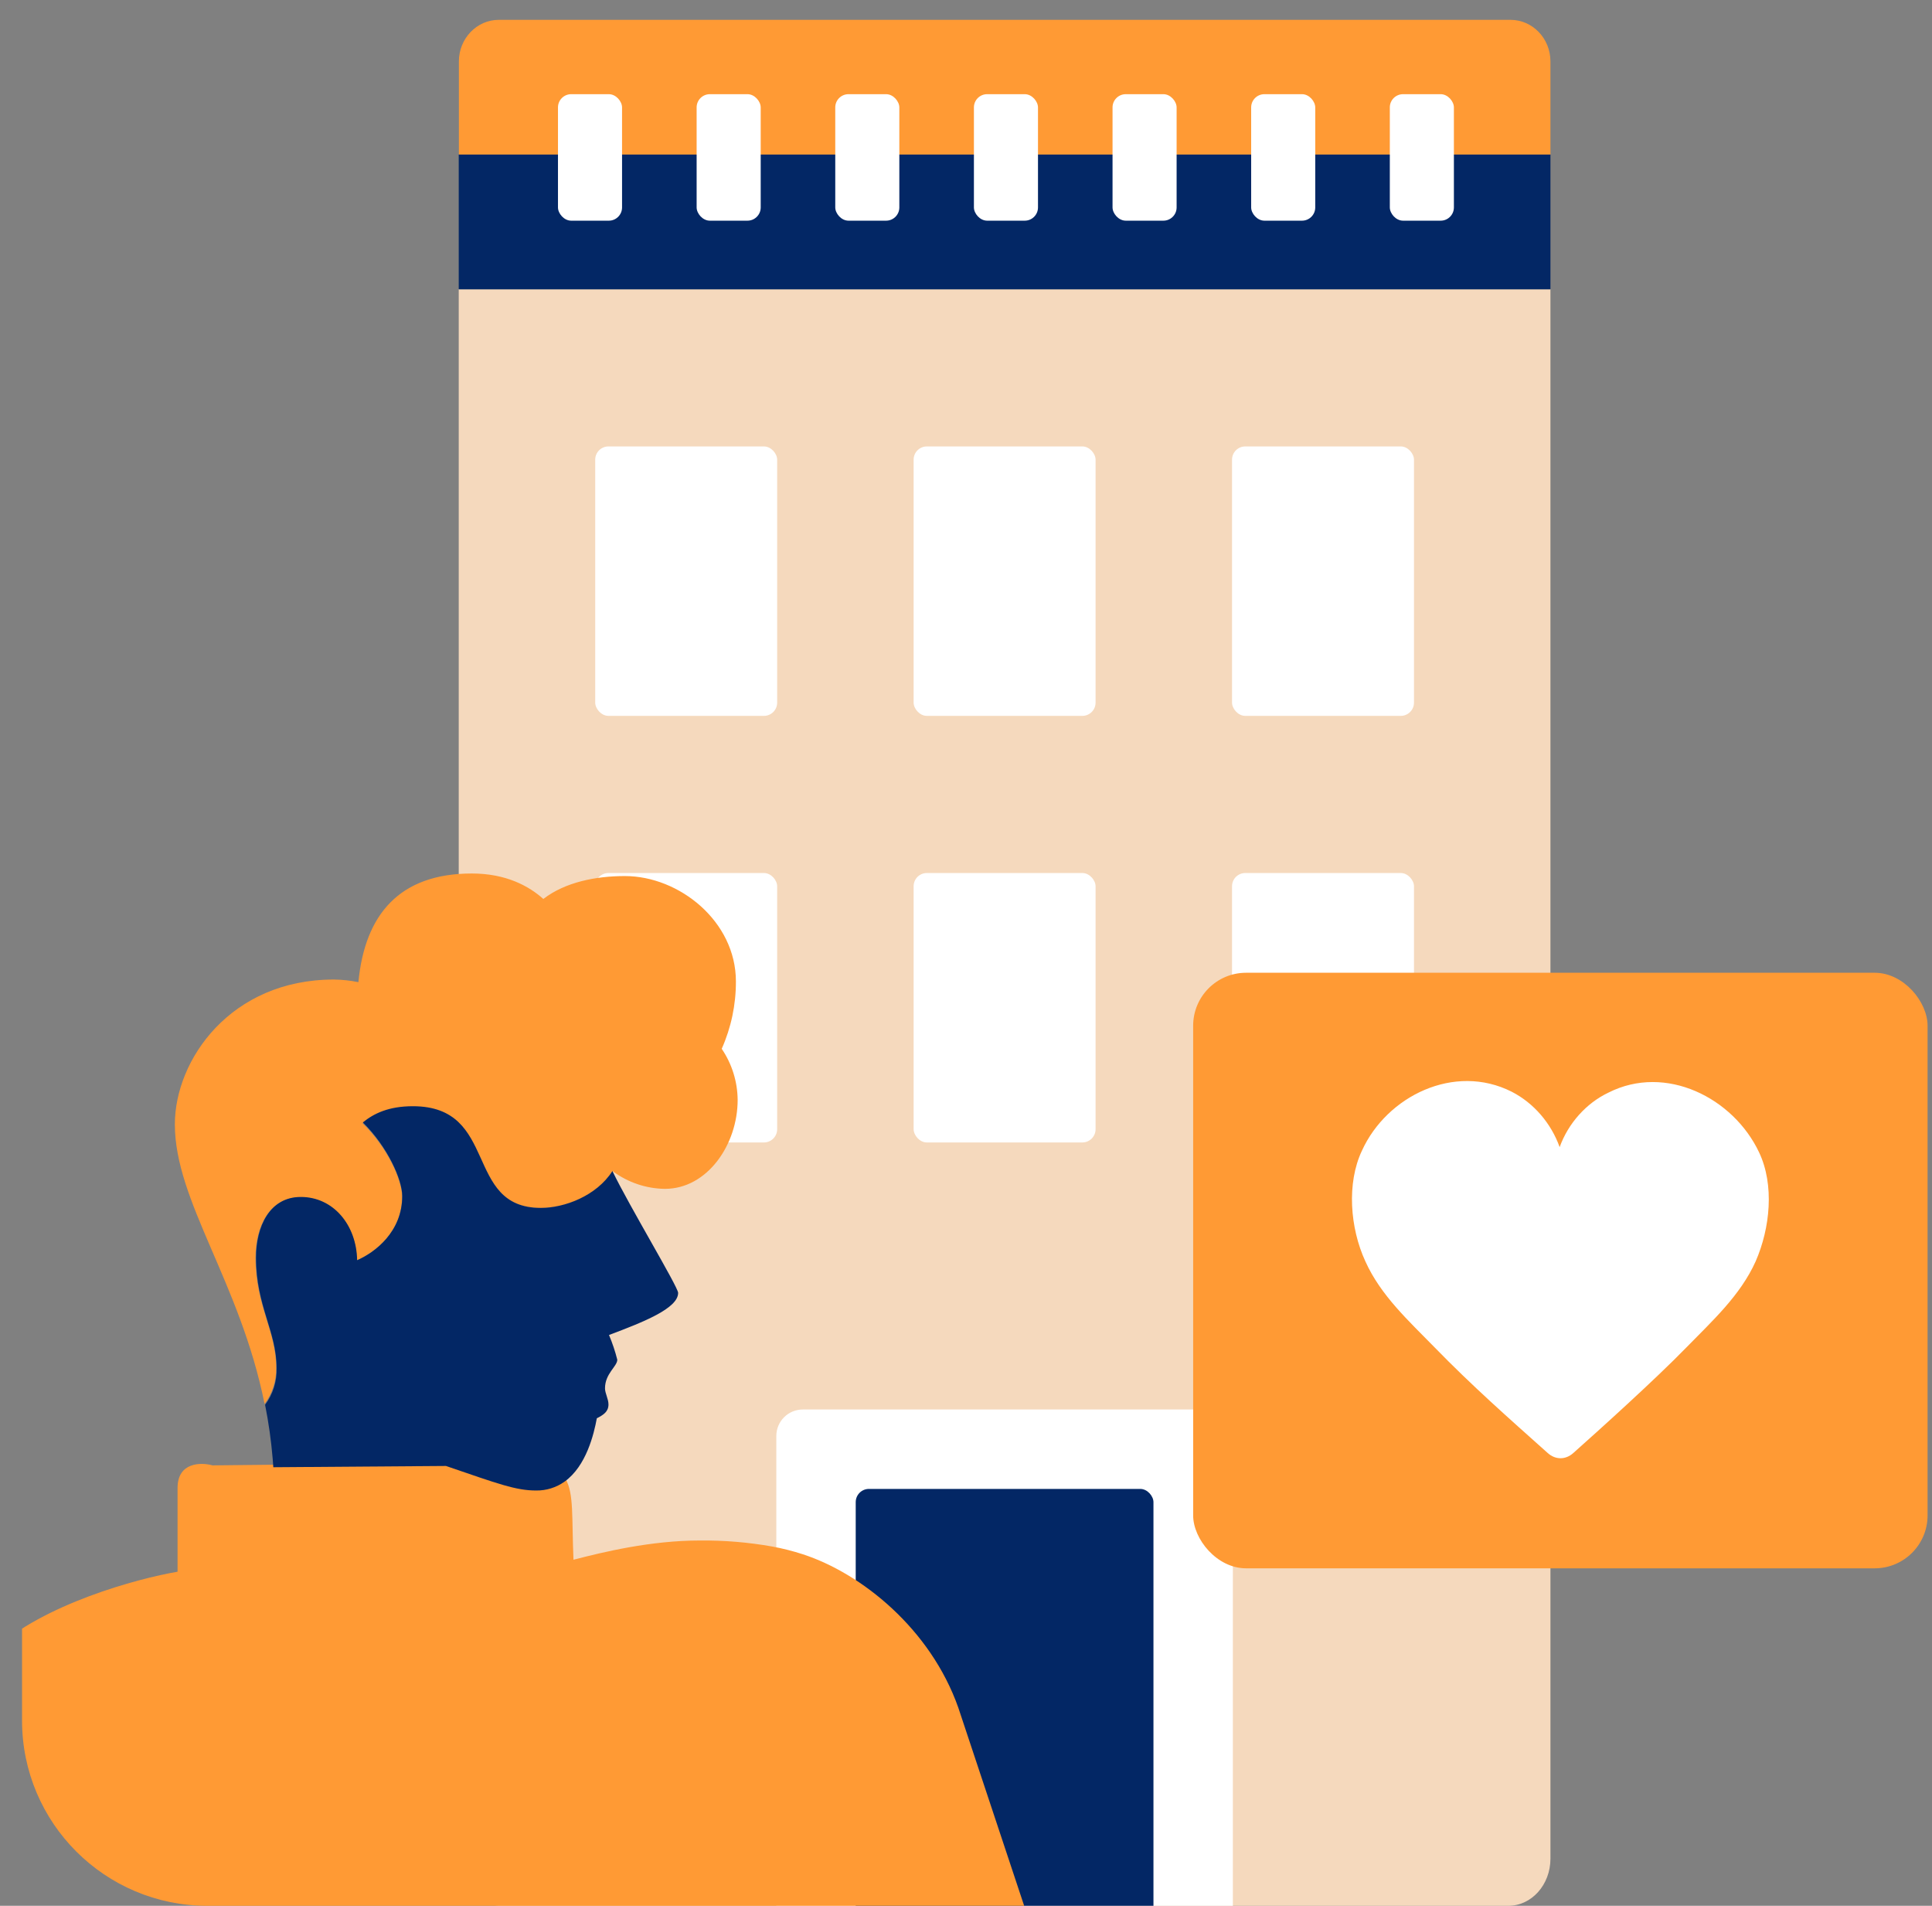 <svg width="73" height="72" viewBox="0 0 73 72" fill="none" xmlns="http://www.w3.org/2000/svg">
<rect x="0" y="0" width="73" height="72" fill="#808080" stroke="none"/>
<g clip-path="url(#clip0_4304_58107)">
<path d="M18.931 72H56.991C57.871 72 58.583 71.204 58.583 70.22V10.928H17.333V70.22C17.339 71.204 18.051 72 18.931 72Z" fill="#F5D9BD"/>
<path d="M17.333 5.839H58.583V10.929H17.333V5.839Z" fill="#032765"/>
<path d="M17.333 5.839H58.583V2.321C58.583 1.451 57.905 0.75 57.075 0.75H18.847C18.012 0.75 17.339 1.457 17.339 2.321V5.839H17.333Z" fill="#FF9A34"/>
<rect x="22.49" y="16.866" width="6.875" height="10.179" rx="0.5" fill="white"/>
<rect x="21.083" y="3.558" width="2.421" height="4.779" rx="0.5" fill="white"/>
<rect x="31.56" y="3.558" width="2.421" height="4.779" rx="0.5" fill="white"/>
<rect x="42.037" y="3.558" width="2.421" height="4.779" rx="0.5" fill="white"/>
<rect x="26.322" y="3.558" width="2.421" height="4.779" rx="0.5" fill="white"/>
<rect x="36.799" y="3.558" width="2.421" height="4.779" rx="0.5" fill="white"/>
<rect x="47.275" y="3.558" width="2.421" height="4.779" rx="0.5" fill="white"/>
<rect x="52.514" y="3.558" width="2.421" height="4.779" rx="0.5" fill="white"/>
<rect x="22.49" y="32.982" width="6.875" height="10.179" rx="0.5" fill="white"/>
<rect x="34.521" y="16.866" width="6.875" height="10.179" rx="0.5" fill="white"/>
<rect x="34.521" y="32.982" width="6.875" height="10.179" rx="0.5" fill="white"/>
<rect x="29.333" y="53.25" width="17.25" height="20.25" rx="1" fill="white"/>
<rect x="32.333" y="56.25" width="11.25" height="16.5" rx="0.5" fill="#032765"/>
<rect x="46.552" y="16.866" width="6.875" height="10.179" rx="0.5" fill="white"/>
<rect x="46.552" y="32.982" width="6.875" height="10.179" rx="0.5" fill="white"/>
<path d="M36.21 64.517L41.333 79.927H-1.777C-1.981 78.701 -2.472 75.47 -2.799 72.362C-3.208 68.477 -2.595 64.517 -0.243 62.343C1.638 60.603 5.175 59.641 6.709 59.378V56.215C6.709 55.24 7.591 55.239 8.031 55.361L10.327 55.336L16.874 55.288C18.861 55.965 19.523 56.215 20.294 56.215C20.681 56.221 21.059 56.103 21.375 55.878C21.688 56.453 21.6 57.289 21.669 58.926C22.796 58.633 24.591 58.199 26.442 58.199C27.362 58.19 28.281 58.266 29.187 58.428C29.576 58.5 29.961 58.597 30.338 58.72C32.548 59.441 35.16 61.534 36.21 64.517Z" fill="#FF9A34"/>
<path d="M23.154 44.26C22.548 45.197 21.339 45.644 20.441 45.644C17.515 45.644 18.87 41.826 15.593 41.826C14.677 41.826 14.11 42.102 13.7 42.434C14.643 43.353 15.193 44.587 15.193 45.2C15.193 46.545 14.153 47.323 13.484 47.61C13.461 46.283 12.581 45.233 11.35 45.233C10.172 45.233 9.655 46.345 9.655 47.513C9.655 49.326 10.435 50.278 10.435 51.665C10.447 52.159 10.293 52.643 9.997 53.039C9.069 48.425 6.607 45.383 6.607 42.477C6.607 40.043 8.712 37.006 12.615 37.006C12.927 37.01 13.237 37.043 13.542 37.105C13.787 34.55 15.092 33 17.828 33C19.129 33 19.992 33.481 20.529 33.962C21.365 33.32 22.522 33.097 23.612 33.097C25.664 33.097 27.806 34.807 27.806 37.077C27.809 37.954 27.626 38.822 27.27 39.623C27.657 40.193 27.866 40.864 27.872 41.553C27.872 43.239 26.729 44.914 25.122 44.914C24.415 44.905 23.727 44.673 23.158 44.252L23.154 44.26Z" fill="#FF9A34"/>
<path d="M25.623 48.844C25.623 48.621 23.785 45.577 23.14 44.241C22.536 45.183 21.33 45.633 20.435 45.633C17.516 45.633 18.867 41.792 15.598 41.792C14.684 41.792 14.119 42.07 13.71 42.404C14.65 43.329 15.199 44.57 15.199 45.187C15.199 46.54 14.162 47.322 13.494 47.611C13.472 46.276 12.593 45.22 11.366 45.22C10.19 45.22 9.674 46.338 9.674 47.514C9.674 49.338 10.452 50.295 10.452 51.69C10.465 52.187 10.311 52.674 10.016 53.072C10.15 53.744 10.246 54.424 10.303 55.107C10.312 55.214 10.32 55.322 10.327 55.431L16.85 55.383C18.829 56.06 19.489 56.31 20.257 56.31C20.642 56.316 21.02 56.198 21.334 55.973C22.155 55.385 22.441 54.175 22.551 53.582C22.813 53.448 22.991 53.327 22.991 53.058C22.991 52.851 22.86 52.637 22.86 52.451C22.86 51.889 23.324 51.623 23.324 51.369C23.244 51.05 23.139 50.738 23.011 50.435C24.328 49.941 25.623 49.426 25.623 48.844Z" fill="#032765"/>
<rect x="45.083" y="36.75" width="27.75" height="22.5" rx="2" fill="#FF9A34"/>
<path d="M58.931 43.337C58.608 42.44 57.961 41.677 57.12 41.245C54.953 40.149 52.398 41.411 51.461 43.47C50.879 44.698 51.008 46.392 51.59 47.653C52.172 48.948 53.239 49.911 54.21 50.907C55.633 52.368 56.991 53.563 58.478 54.892C58.77 55.157 59.158 55.157 59.449 54.892C60.419 54.028 62.521 52.136 63.718 50.907C64.688 49.911 65.755 48.948 66.337 47.653C66.887 46.392 67.049 44.765 66.467 43.536C65.496 41.477 62.941 40.182 60.775 41.278C59.934 41.677 59.255 42.44 58.931 43.337Z" fill="white"/>
</g>
<defs>
<clipPath id="clip0_4304_58107">
<path d="M0.833 0H72.833V72H7.833C3.967 72 0.833 68.866 0.833 65V0Z" fill="white"/>
</clipPath>
</defs>
</svg>
